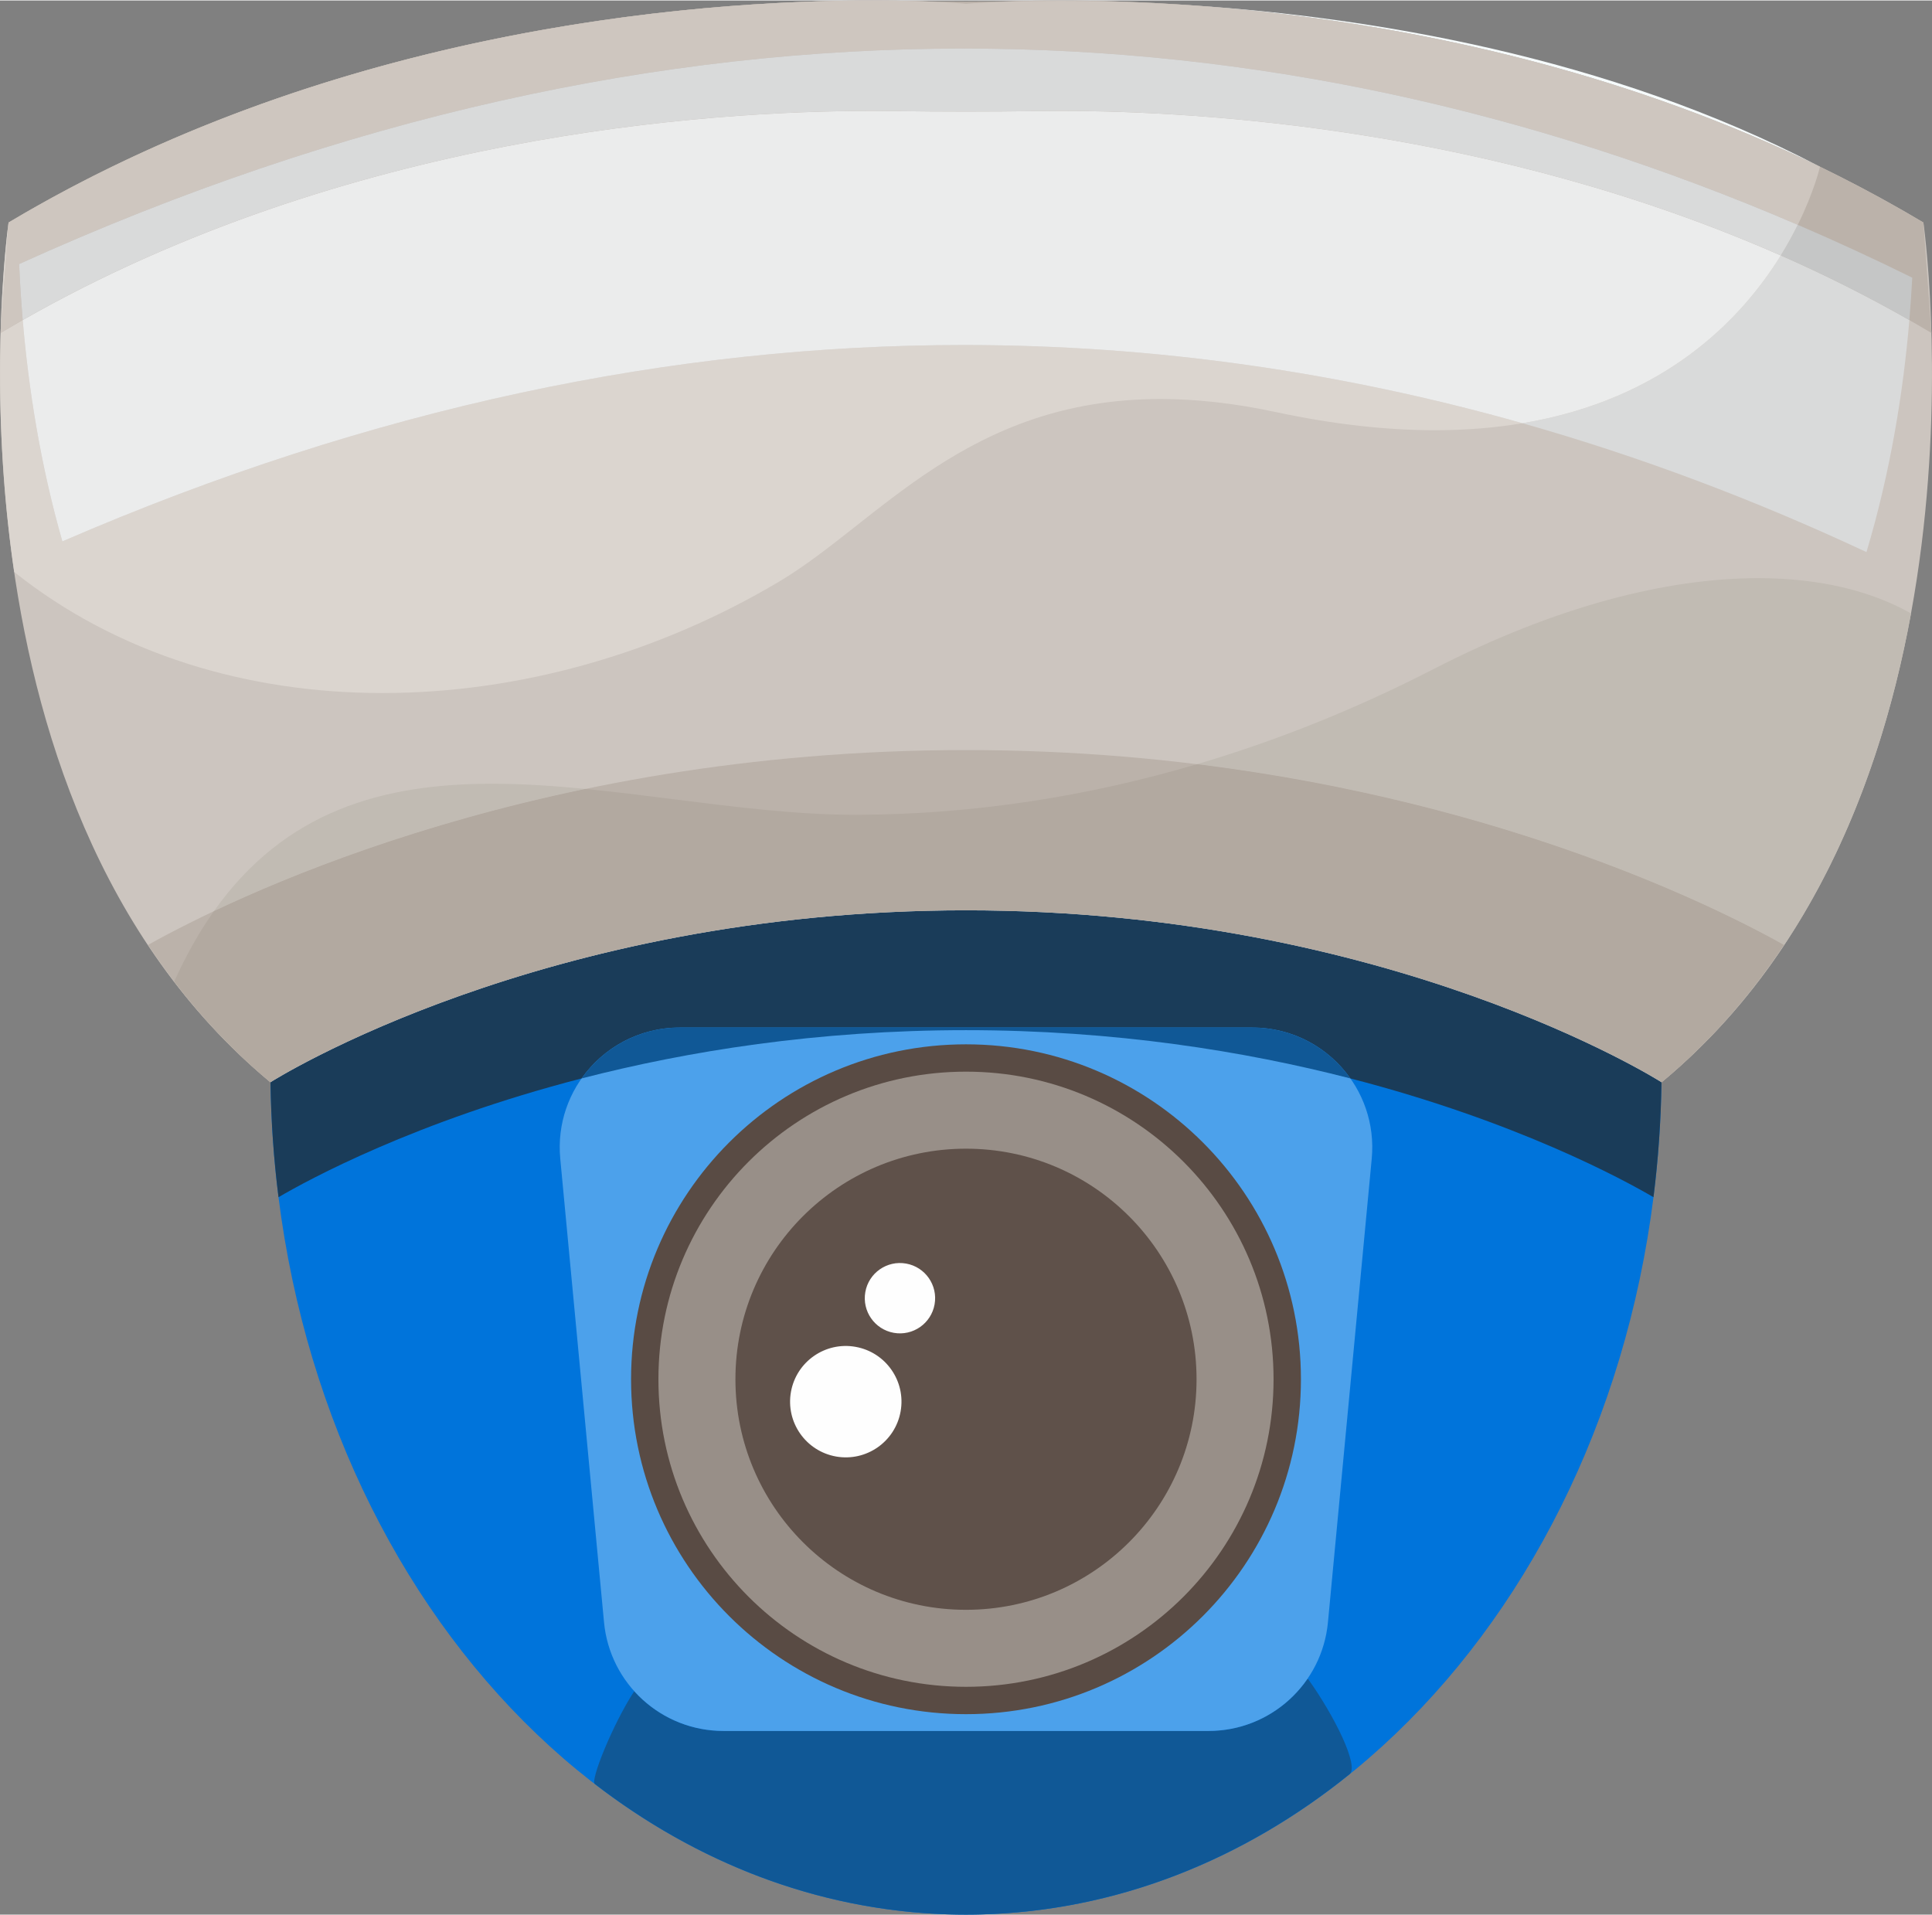 <?xml version="1.0" encoding="UTF-8"?> <svg xmlns="http://www.w3.org/2000/svg" xmlns:xlink="http://www.w3.org/1999/xlink" xml:space="preserve" width="343px" height="340px" version="1.1" style="shape-rendering:geometricPrecision; text-rendering:geometricPrecision; image-rendering:optimizeQuality; fill-rule:evenodd; clip-rule:evenodd" viewBox="0 0 92806 91948"><rect x="0" y="0" width="92806" height="91948" fill="#808080" stroke="none"/> <defs> <style type="text/css"> .fil7 {fill:#FEFEFE;fill-rule:nonzero} .fil17 {fill:#EBECEC;fill-rule:nonzero} .fil12 {fill:#D9DADA;fill-rule:nonzero} .fil13 {fill:#C5C6C6;fill-rule:nonzero} .fil15 {fill:#F6FBFC;fill-rule:nonzero} .fil18 {fill:#E8EEEF;fill-rule:nonzero} .fil14 {fill:#DBD5CF;fill-rule:nonzero} .fil16 {fill:#CEC6BF;fill-rule:nonzero} .fil8 {fill:#CCC5BF;fill-rule:nonzero} .fil19 {fill:#C1BBB3;fill-rule:nonzero} .fil11 {fill:#BBB2AA;fill-rule:nonzero} .fil20 {fill:#B2A9A0;fill-rule:nonzero} .fil1 {fill:#AEAEAC;fill-rule:nonzero} .fil5 {fill:#988F88;fill-rule:nonzero} .fil6 {fill:#5F514A;fill-rule:nonzero} .fil4 {fill:#594B44;fill-rule:nonzero} .fil0 {fill:#0074DB;fill-rule:nonzero} .fil2 {fill:#105896;fill-rule:nonzero} .fil10 {fill:#105896;fill-rule:nonzero} .fil9 {fill:#1A3C59;fill-rule:nonzero} .fil3 {fill:#4CA1EB;fill-rule:nonzero} </style> </defs> <g id="Слой_x0020_1">  <path class="fil0" d="M14175 40513c-768,3424 -1186,7023 -1186,10745 0,22472 14960,40690 33414,40690 18454,0 33414,-18218 33414,-40690 0,-3722 -418,-7321 -1186,-10745l-64456 0z"></path> <path class="fil1" d="M46403 91948c-17,0 -32,0 -48,0 16,0 33,0 48,0 16,0 33,0 49,0 -17,0 -33,0 -49,0zm-60 0c-14,0 -27,0 -41,0 14,0 27,0 41,0zm122 0c13,0 25,0 38,0 -13,0 -25,0 -38,0zm-173 -1c-16,0 -32,0 -47,0 15,0 31,0 47,0zm224 0c17,0 30,0 47,0 -15,0 -31,0 -47,0zm56 0c14,0 26,0 40,0 -14,0 -26,0 -40,0zm-340 0c-12,0 -23,0 -36,0 11,0 25,0 36,0zm-52 0c-14,0 -30,0 -46,-1 16,1 31,1 46,1zm450 0c10,0 21,0 31,0 -10,0 -21,0 -31,0zm48 -1c15,0 31,0 45,0 -14,0 -30,0 -45,0zm-552 0c-13,0 -26,0 -39,0 12,0 26,0 39,0zm-56 0c-11,0 -22,0 -34,0 12,0 23,0 34,0zm672 0c11,0 17,0 28,0 -9,0 -19,0 -28,0zm-721 -1c-14,0 -29,0 -43,0 14,0 29,0 43,0zm772 0c7,0 17,0 24,0 -8,0 -16,0 -24,0zm-834 0c-11,-1 -20,-1 -30,-1 9,0 21,0 30,1zm889 0c12,-1 23,-1 34,-1 -11,0 -22,0 -34,1zm-939 -1c-11,0 -23,-2 -35,-2 12,0 24,2 35,2zm1000 0c6,0 13,-2 18,-2 -5,0 -12,0 -18,2zm47 -2c5,0 10,0 14,0 -4,0 -9,0 -14,0zm-1109 0c-9,0 -17,-1 -26,-1 9,0 17,1 26,1zm-50 -1c-7,0 -14,0 -22,-1 7,1 16,1 22,1zm1281 -2c1,0 3,0 3,0 0,0 -2,0 -3,0zm-1352 0c-5,0 -10,0 -14,0 4,0 9,0 14,0zm-43 -1c-5,0 -10,0 -15,0 5,0 10,0 15,0zm-47 -1l-1 0c1,0 0,0 1,0zm-70 -3c-4,0 -5,0 -7,0 2,0 4,0 7,0zm-43 0c-1,0 -2,0 -4,0 2,0 3,0 4,0zm-115 -4l-1 0 1 0z"></path> <path class="fil2" d="M46403 91948c-15,0 -32,0 -48,0 -4,0 -9,0 -12,0 -14,0 -27,0 -41,0 -3,-1 -7,-1 -10,-1 -16,0 -32,0 -47,0 -5,0 -8,0 -13,0 -11,0 -25,0 -36,0 -5,0 -10,0 -16,0 -15,0 -30,0 -46,-1 -2,0 -4,0 -8,0 -13,0 -27,0 -39,0 -6,0 -11,0 -17,0 -11,0 -22,0 -34,0 -5,-1 -10,-1 -15,-1 -14,0 -29,0 -43,0 -7,0 -14,0 -19,0 -9,-1 -21,-1 -30,-1 -6,0 -13,0 -20,0 -11,0 -23,-2 -35,-2 -9,0 -18,0 -27,0 -9,0 -17,-1 -26,-1 -8,0 -16,0 -24,0 -6,0 -15,0 -22,-1 -16,0 -33,0 -49,-1 -5,0 -10,0 -14,0 -10,0 -19,0 -29,-1 -5,0 -10,0 -15,0 -10,0 -20,0 -32,-1 -1,0 0,0 -1,0 -23,0 -47,-1 -69,-3 -3,0 -5,0 -7,0 -12,0 -24,0 -36,0 -1,0 -2,0 -4,0 -37,-1 -74,-3 -111,-4l-1 0c-6181,-221 -11938,-2486 -16836,-6259 -223,-172 868,-2880 1895,-4455 1060,1177 2593,1909 4286,1909l23303 0c1950,0 3691,-974 4736,-2481l54 0c1200,1669 2467,4168 1981,4560 -5106,4118 -11194,6576 -17745,6735 0,0 -2,0 -3,0 -36,1 -72,2 -108,3 -4,0 -9,0 -14,0 -9,0 -19,0 -29,0 -5,0 -12,2 -18,2 -9,0 -18,0 -27,0 -11,0 -22,0 -34,1 -10,0 -21,0 -31,0 -7,0 -17,0 -24,0 -8,0 -15,0 -23,1 -11,0 -17,0 -28,0 -6,0 -12,0 -19,0 -14,0 -30,0 -45,0 -6,0 -11,1 -17,1 -10,0 -21,0 -31,0 -7,0 -12,0 -18,0 -14,0 -26,0 -40,0 -2,0 -5,0 -9,0 -17,0 -30,0 -47,0 -4,0 -9,0 -13,1 -13,0 -25,0 -38,0 -4,0 -9,0 -13,0 -16,0 -33,0 -49,0z"></path> <path class="fil3" d="M58055 83125l-23303 0c-2973,0 -5457,-2261 -5737,-5220l-2102 -22266c-320,-3381 2339,-6303 5735,-6303l27510 0c3395,0 6055,2922 5735,6303l-2103 22266c-279,2959 -2764,5220 -5735,5220z"></path> <path class="fil4" d="M62492 66231c0,8885 -7204,16088 -16089,16088 -8885,0 -16089,-7203 -16089,-16088 0,-8887 7204,-16089 16089,-16089 8885,0 16089,7202 16089,16089z"></path> <path class="fil5" d="M61177 66231c0,8159 -6614,14774 -14774,14774 -8160,0 -14775,-6615 -14775,-14774 0,-8160 6615,-14776 14775,-14776 8160,0 14774,6616 14774,14776z"></path> <path class="fil6" d="M57478 66231c0,6116 -4959,11075 -11075,11075 -6117,0 -11076,-4959 -11076,-11075 0,-6117 4959,-11076 11076,-11076 6116,0 11075,4959 11075,11076z"></path> <path class="fil7" d="M37994 66839c259,-1455 1649,-2425 3103,-2165 1456,259 2424,1649 2165,3103 -260,1456 -1649,2423 -3103,2165 -1455,-260 -2423,-1649 -2165,-3103z"></path> <path class="fil7" d="M41567 62041c163,-919 1042,-1531 1960,-1367 919,164 1531,1042 1367,1960 -164,919 -1042,1530 -1960,1367 -919,-164 -1530,-1042 -1367,-1960z"></path> <path class="fil8" d="M92394 10666c-21400,-12765 -45991,-10512 -45991,-10512 0,0 -24591,-2253 -45991,10512 0,0 -3942,27594 12577,41298 0,0 12953,-8259 33414,-8259 20461,0 33414,8259 33414,8259 16519,-13704 12577,-41298 12577,-41298z"></path> <path class="fil9" d="M79427 57486c-1397,-819 -6552,-3638 -14558,-5705 -1038,-1472 -2752,-2445 -4711,-2445l-27510 0c-1959,0 -3673,973 -4712,2445 -8006,2067 -13161,4886 -14557,5705 -228,-1805 -358,-3650 -385,-5525 287,-182 13178,-8256 33409,-8256 20231,0 33122,8074 33408,8256 -26,1875 -157,3720 -384,5525z"></path> <path class="fil10" d="M27936 51781c1039,-1472 2753,-2445 4712,-2445l27510 0c1959,0 3673,973 4711,2445 -5083,-1311 -11315,-2319 -18466,-2319 -7152,0 -13383,1008 -18467,2319z"></path> <path class="fil11" d="M46403 36007c-20991,0 -35429,7198 -39292,9360 1595,2399 3522,4642 5878,6597 0,0 12953,-8259 33414,-8259 20461,0 33414,8259 33414,8259 2356,-1955 4284,-4198 5878,-6597 -3863,-2162 -18300,-9360 -39292,-9360z"></path> <path class="fil11" d="M27 15971c16586,-9894 35471,-10766 42958,-10658 2279,33 4557,33 6836,0 7486,-108 26372,764 42957,10658l-384 -5305c-17011,-10148 -36040,-10805 -43129,-10647 -1911,42 -3813,42 -5725,0 -7089,-158 -26116,499 -43128,10647l-385 5305z"></path> <path class="fil12" d="M89658 26497c-5393,-2524 -10903,-4599 -16524,-6190 6809,-1139 10495,-4968 12408,-8059 2072,912 4139,1943 6176,3105 -291,3443 -907,7291 -2060,11144z"></path> <path class="fil13" d="M91718 15353c-2037,-1162 -4104,-2193 -6176,-3105 320,-517 590,-1013 816,-1472 1847,795 3680,1641 5499,2539 -34,661 -80,1341 -139,2038z"></path> <path class="fil14" d="M18377 33268c-6486,0 -12742,-1864 -17694,-5815 -650,-4419 -738,-8470 -653,-11484 352,-209 706,-415 1061,-618 278,3291 850,6951 1905,10632 14890,-6446 29360,-9433 43298,-9433 9187,0 18144,1299 26840,3757 -1289,217 -2689,336 -4211,336 -2266,0 -4801,-266 -7633,-871 -2033,-436 -3869,-628 -5542,-628 -9310,0 -13560,5930 -18298,8756 -5875,3505 -12588,5368 -19073,5368z"></path> <path class="fil15" d="M412 10666l0 0 0 0zm0 0l0 0 0 0zm0 0l0 0 0 0z"></path> <path class="fil14" d="M31 15921c91,-3184 373,-5202 381,-5255l0 0c0,0 0,0 0,0l0 0 0 0 0 0 0 0 -381 5255zm381 -5255c7552,-4506 15500,-7140 22626,-8663 -7125,1524 -15074,4158 -22626,8663z"></path> <path class="fil15" d="M87381 7964c-8982,-4359 -18142,-6380 -25517,-7283l-1 0c-23,-3 -49,-6 -73,-9 -1,0 -3,0 -3,0 -5,0 -11,-2 -14,-2 -1517,-184 -2956,-320 -4303,-421 8219,562 19723,2382 29911,7715z"></path> <path class="fil14" d="M87381 7964c-8981,-4359 -18142,-6380 -25517,-7283 7375,903 16535,2924 25517,7283 1,0 -1,0 0,0zm-64340 -5962c12,-2 24,-5 35,-7 -11,2 -22,5 -35,7zm44 -9c10,-2 22,-5 32,-7 -10,2 -20,5 -32,7zm44 -9c7,-1 10,-2 17,-4 -7,2 -11,3 -17,4zm38734 -1303c-25,-3 -48,-6 -73,-9 24,3 50,6 73,9zm-76 -9c-5,0 -11,-2 -14,-2 3,0 9,2 14,2zm-18218 -653c-11,0 -20,0 -29,0 -100,-3 -202,-5 -307,-7 115,2 226,4 336,7zm-340 -7c-6,0 -13,0 -17,0 5,0 11,0 17,0zm-29 0c-2,0 -4,-1 -8,-1 3,0 6,1 8,1z"></path> <path class="fil16" d="M30 15969c0,-15 1,-31 1,-48l381 -5255 0 0c7552,-4505 15501,-7139 22626,-8663 1,0 2,0 3,-1 13,-2 24,-5 35,-7 5,-1 6,-1 9,-2 12,-2 22,-5 32,-7 3,-1 9,-1 12,-2 6,-1 10,-2 17,-4 7754,-1647 14524,-1980 18730,-1980 472,0 911,4 1316,11 4,0 6,1 8,1 5,0 7,0 12,0 4,0 11,0 17,0 0,0 3,0 4,0 105,2 207,4 307,7 9,0 18,0 29,0 1811,40 2834,135 2834,135 0,0 1676,-135 4486,-135 1784,0 4024,55 6581,230 1347,101 2786,237 4303,421 3,0 9,2 14,2 0,0 2,0 3,0 25,3 48,6 73,9l1 0c7375,903 16536,2924 25517,7283 13,6 29,14 43,22 0,0 -263,1166 -1066,2790 -12754,-5485 -26152,-8467 -40073,-8467 -14584,0 -29745,3269 -45366,10351 38,863 93,1763 172,2691 -355,203 -709,409 -1061,618z"></path> <path class="fil17" d="M2996 25983c-1055,-3681 -1627,-7341 -1905,-10632 15550,-8870 32847,-10046 40785,-10046 393,0 762,3 1109,8 1139,16 2279,25 3418,25 1139,0 2279,-9 3418,-25 346,-5 716,-8 1109,-8 6898,0 20865,887 34612,6943 -1913,3091 -5599,6920 -12408,8059 -8696,-2458 -17653,-3757 -26840,-3757 -13938,0 -28408,2987 -43298,9433z"></path> <path class="fil12" d="M1091 15351c-79,-928 -134,-1828 -172,-2691 15621,-7082 30782,-10351 45366,-10351 13921,0 27319,2982 40073,8467 -226,459 -496,955 -816,1472 -13747,-6056 -27714,-6943 -34612,-6943 -393,0 -763,3 -1109,8 -1139,16 -2279,25 -3418,25 -1139,0 -2279,-9 -3418,-25 -347,-5 -716,-8 -1109,-8 -7938,0 -25235,1176 -40785,10046z"></path> <path class="fil18" d="M12955 51936c-4,-4 -9,-8 -13,-12 4,4 9,7 13,12zm66899 -4c2,-2 5,-4 8,-6 -3,2 -6,4 -8,6zm-66940 -31c-6,-5 -10,-9 -16,-14 3,4 6,5 8,7l1 1c1,1 4,3 7,6zm66980 -3c5,-3 11,-7 14,-11 -5,4 -9,8 -14,11zm44 -35c6,-6 9,-9 16,-14 -6,5 -11,9 -16,14zm-67072 -1c-1,-2 -2,-3 -4,-4 1,0 3,2 4,4zm67105 -28c11,-9 20,-16 30,-25 -10,9 -20,16 -30,25zm43 -36c3122,-2635 5500,-5769 7307,-9118 -1807,3347 -4186,6483 -7307,9118zm7308 -9120c5,-7 10,-15 13,-23 -3,8 -8,16 -13,23zm27 -50c5,-7 7,-12 11,-18 -4,6 -7,11 -11,18zm24 -43c4,-7 6,-11 9,-17 -3,6 -5,11 -9,17zm26 -48c1,-4 3,-6 4,-9 -1,2 -3,5 -4,9zm25 -49c2,-2 2,-3 3,-5 -1,2 -2,4 -3,5z"></path> <path class="fil19" d="M12956 51936l-1 0c-4,-5 -9,-8 -13,-12 -1,0 -4,-2 -5,-3 7,5 13,10 19,15zm66894 -1c6,-5 12,-9 17,-14 -2,1 -3,3 -5,5 -3,2 -6,4 -8,6 -1,2 -2,2 -4,3zm-66924 -24c-5,-3 -8,-7 -12,-10 -3,-3 -6,-5 -7,-6 6,5 12,11 19,16zm66954 0c2327,-1943 4235,-4166 5815,-6544 -3138,-1756 -13255,-6837 -28193,-8682 3913,-1154 7721,-2696 11377,-4576 5864,-3016 11201,-4360 15577,-4360 2918,0 5409,599 7342,1695 -785,4290 -2129,8828 -4371,13039 -1,2 -1,3 -3,5 -7,14 -14,26 -21,40 -1,3 -3,5 -4,9 -6,10 -11,20 -17,31 -3,6 -5,10 -9,17 -4,8 -9,17 -13,25 -4,6 -6,11 -11,18 -4,9 -9,18 -14,27 -3,8 -8,16 -13,23 0,2 -1,2 -1,2 -1807,3349 -4185,6483 -7307,9118 -4,4 -8,7 -13,11 -10,9 -19,16 -30,25 -6,5 -11,10 -17,15 -7,5 -10,8 -16,14 -10,7 -20,15 -30,24 -3,4 -9,8 -14,11 -4,5 -9,9 -14,13zm-66974 -17c-2,-2 -5,-3 -8,-7 -6,-4 -10,-9 -16,-13 8,6 16,13 24,20zm-29 -24c-3,-2 -6,-5 -11,-8 -1,-2 -3,-4 -4,-4 -3,-3 -7,-6 -9,-9 8,8 17,15 24,21zm-29 -24c-14,-12 -28,-23 -41,-35 13,12 27,23 41,35zm-56 -48c-6,-4 -11,-9 -16,-13 5,4 10,9 16,13zm-2517 -8052c3438,-4857 8171,-6121 13363,-6121 1463,0 2964,100 4481,249 -8002,1665 -14111,4106 -17844,5872z"></path> <path class="fil20" d="M79817 51964c0,0 -3,-1 -6,-3 -286,-182 -13177,-8256 -33408,-8256 -20231,0 -33122,8074 -33409,8256l0 0c-4,2 -5,3 -5,3l0 0c-11,-9 -22,-19 -33,-28 -6,-5 -12,-10 -19,-15 -3,-3 -8,-7 -11,-10 -7,-5 -13,-11 -19,-16l-1 -1c-8,-7 -16,-14 -24,-20 -1,-2 -3,-2 -5,-4 -7,-6 -16,-13 -24,-21 -2,-1 -4,-2 -5,-3 -14,-12 -28,-23 -41,-35 -5,-4 -11,-8 -15,-13 -6,-4 -11,-9 -16,-13 -1679,-1420 -3132,-2994 -4408,-4659 579,-1284 1217,-2404 1907,-3380 3733,-1766 9842,-4207 17844,-5872 1408,138 2830,317 4254,498 2958,372 5915,746 8741,746 61,0 122,0 183,-1 5516,-31 10955,-882 16205,-2432 14938,1845 25055,6926 28193,8682 -1580,2378 -3488,4601 -5815,6544 -4,2 -8,7 -13,10 -5,5 -11,9 -17,14 -11,10 -22,19 -33,29l0 0z"></path> </g> </svg> 